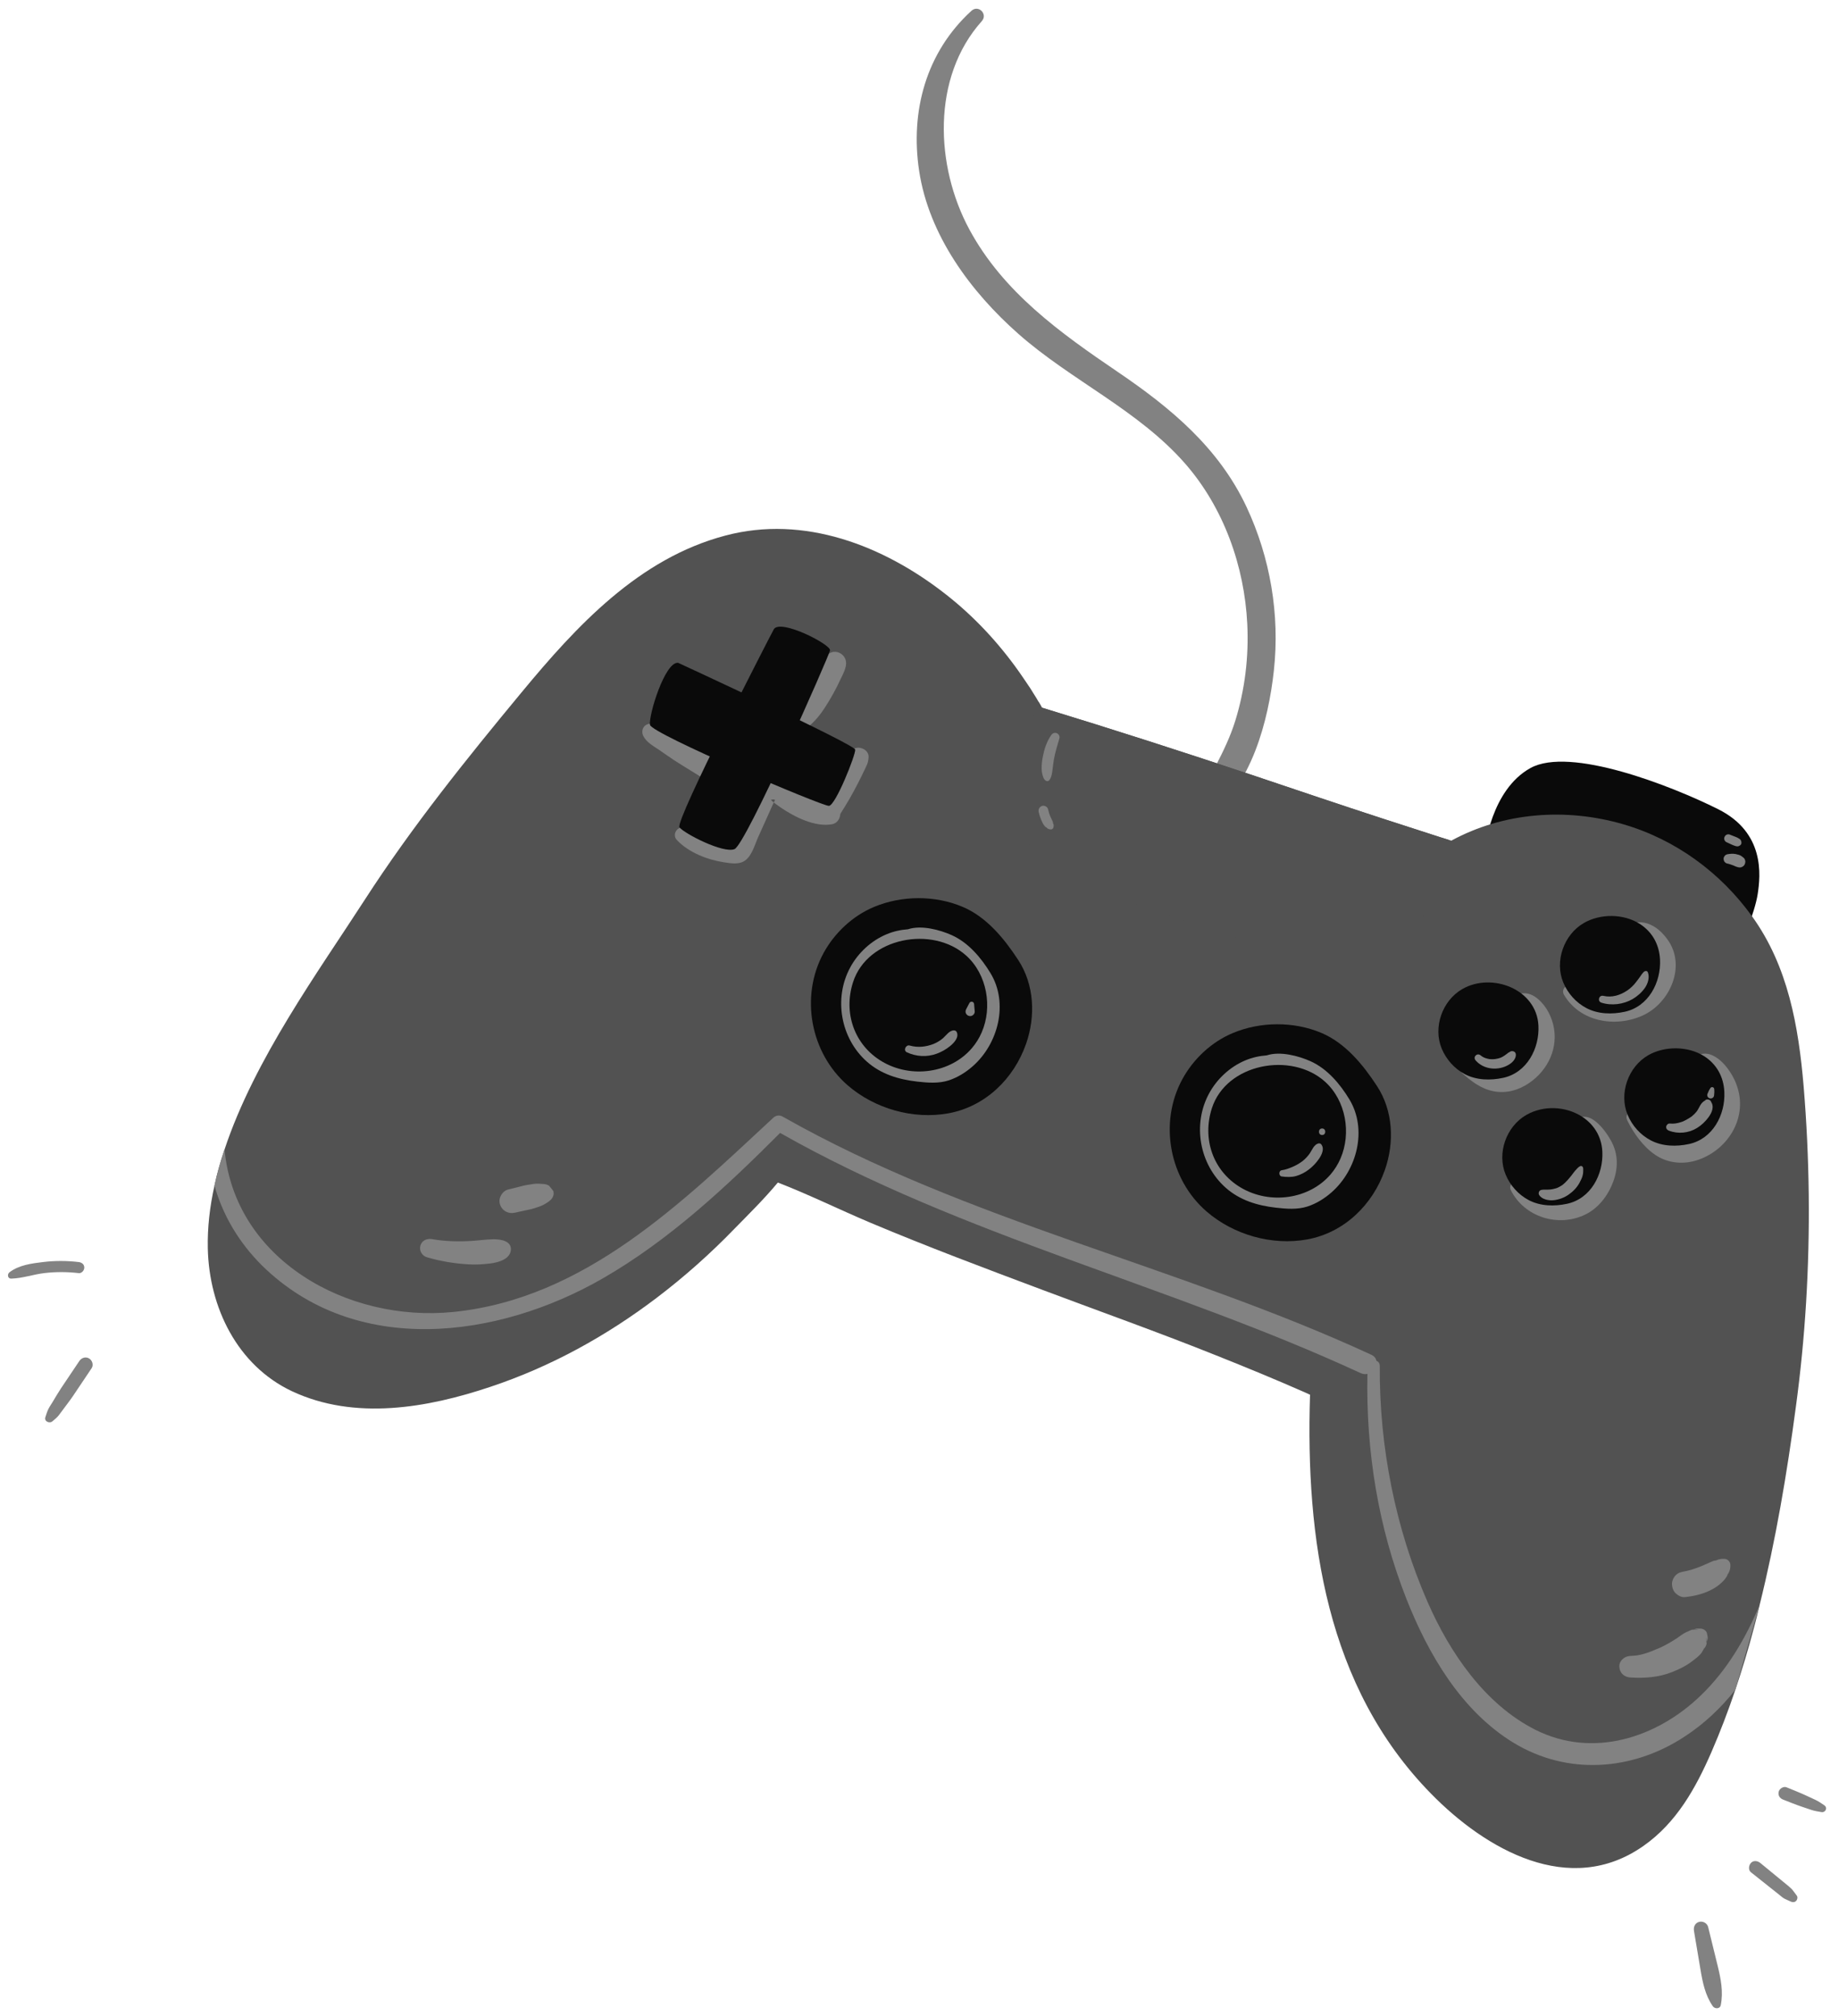 <?xml version="1.0" encoding="UTF-8"?>
<svg width="135px" height="148px" viewBox="0 0 135 148" version="1.1" xmlns="http://www.w3.org/2000/svg" xmlns:xlink="http://www.w3.org/1999/xlink">
    <title>Group 3</title>
    <g id="Page-1" stroke="none" stroke-width="1" fill="none" fill-rule="evenodd">
        <g id="Group-3" transform="translate(0.586, 0.641)">
            <path d="M70.728,0.152 C67.4,3.19 66.223,7.519 66.888,11.908 C67.605,16.636 70.671,20.779 74.178,23.876 C78.047,27.291 82.97,29.468 86.401,33.381 C89.236,36.617 90.77,40.915 90.976,45.185 C91.092,47.592 90.803,50.001 90.087,52.303 C89.38,54.57 88.066,56.49 87.153,58.655 C86.941,59.159 87.664,59.697 88.097,59.38 C91.277,57.055 92.525,52.311 92.93,48.573 C93.374,44.49 92.663,40.294 90.921,36.578 C88.885,32.236 85.366,29.312 81.475,26.67 C77.245,23.797 73.057,20.81 70.571,16.199 C68.066,11.555 67.791,5.043 71.487,0.911 C71.947,0.396 71.24,-0.315 70.728,0.152" id="Fill-164" fill="#828282"></path>
            <path d="M108.42,61.673 C108.42,61.673 108.851,57.367 111.757,55.752 C114.664,54.137 122.092,57.044 125.538,58.767 C128.983,60.489 128.66,63.611 128.444,65.011 C128.229,66.41 127.152,68.886 127.152,68.886 L108.42,61.673" id="Fill-166" fill="#0A0A0A"></path>
            <path d="M131.819,79.124 C131.445,74.712 130.675,70.299 128.031,66.636 C125.711,63.409 122.391,60.984 118.561,59.871 C114.357,58.653 109.777,58.997 105.958,61.078 C105.927,61.068 105.896,61.058 105.864,61.047 C105.823,61.037 105.771,61.026 105.729,61.006 C105.677,60.995 105.625,60.984 105.584,60.964 C105.448,60.922 105.313,60.881 105.178,60.839 C103.752,60.381 102.326,59.913 100.901,59.455 C97.789,58.445 94.677,57.384 91.576,56.344 C86.362,54.595 81.148,52.919 75.903,51.316 C75.82,51.161 75.726,51.005 75.632,50.849 C75.591,50.775 75.549,50.703 75.507,50.63 C75.351,50.391 75.206,50.141 75.06,49.912 C74.779,49.495 74.508,49.09 74.238,48.705 C72.718,46.551 70.908,44.604 68.826,42.98 C64.268,39.411 58.44,37.143 52.654,38.683 C46.316,40.358 41.747,45.302 37.71,50.183 C33.661,55.073 29.644,60.069 26.199,65.408 C22.807,70.663 18.092,77.126 15.897,83.755 C15.595,84.64 15.345,85.524 15.158,86.409 C14.814,87.949 14.637,89.489 14.669,91.019 C14.762,95.317 16.812,99.595 20.84,101.499 C25.45,103.664 30.778,102.737 35.42,101.177 C39.833,99.709 43.943,97.44 47.638,94.631 C49.667,93.09 51.571,91.393 53.341,89.562 C54.35,88.532 55.505,87.397 56.515,86.18 C58.825,87.075 61.073,88.188 63.321,89.136 C67.494,90.894 71.74,92.486 75.986,94.079 C80.222,95.671 84.499,97.19 88.704,98.877 C90.868,99.74 93.023,100.625 95.146,101.561 C95.291,101.624 95.437,101.697 95.583,101.759 C95.25,112.322 96.769,123.197 104.46,131.044 C108.477,135.155 114.648,138.693 120.06,134.885 C122.484,133.188 123.9,130.639 125.055,127.984 C125.7,126.496 126.283,124.967 126.803,123.427 C127.313,121.918 127.771,120.388 128.177,118.848 C128.323,118.307 128.458,117.766 128.583,117.214 C129.769,112.447 130.602,107.504 131.247,102.654 C131.59,100.125 131.84,97.575 131.996,95.026 C132.319,89.739 132.256,84.39 131.819,79.124" id="Fill-167" fill="#525252"></path>
            <path d="M105.729,61.006 C104.595,64.897 103.357,68.738 101.858,69.529 C99.193,70.934 93.293,69.456 84.613,66.365 C75.934,63.264 74.259,61.713 73.926,58.393 C73.79,56.978 74.623,53.919 75.632,50.849 C75.726,51.005 75.82,51.161 75.903,51.316 C81.148,52.919 86.362,54.595 91.576,56.344 C94.677,57.384 97.789,58.445 100.901,59.455 C102.326,59.913 103.752,60.381 105.178,60.839 C105.313,60.881 105.448,60.922 105.584,60.964 C105.625,60.984 105.677,60.995 105.729,61.006" id="Fill-168" fill="#525252"></path>
            <path d="M100.496,79.092 C99.476,77.533 98.179,75.94 96.421,75.197 C94.387,74.339 91.949,74.354 89.915,75.205 C88.354,75.856 87.022,77.103 86.213,78.586 C84.472,81.778 85.241,85.928 87.986,88.305 C89.955,90.011 92.789,90.831 95.38,90.356 C98.085,89.861 100.177,87.824 101.075,85.263 C101.785,83.237 101.692,80.917 100.496,79.092" id="Fill-169" fill="#0A0A0A"></path>
            <path d="M97.104,85.569 C95.528,87.419 92.632,87.823 90.487,86.543 C88.448,85.325 87.655,82.961 88.377,80.726 C89.441,77.429 94.218,76.555 96.683,78.776 C98.215,80.158 98.63,82.555 97.816,84.425 C97.63,84.852 97.388,85.234 97.104,85.569 Z M98.469,80.071 C97.785,78.94 96.842,77.821 95.614,77.272 C94.758,76.89 93.399,76.517 92.405,76.844 C91.878,76.884 91.354,76.993 90.824,77.216 C89.706,77.686 88.752,78.572 88.173,79.638 C86.937,81.911 87.458,84.852 89.396,86.566 C90.435,87.485 91.72,87.872 93.077,88.027 C93.836,88.114 94.672,88.181 95.41,87.935 C96.057,87.721 96.644,87.354 97.155,86.907 C99.04,85.255 99.805,82.276 98.469,80.071 L98.469,80.071 Z" id="Fill-170" fill="#828282"></path>
            <path d="M74.156,69.833 C73.136,68.274 71.839,66.683 70.08,65.939 C68.047,65.08 65.609,65.096 63.574,65.946 C62.014,66.599 60.681,67.845 59.873,69.327 C58.132,72.519 58.901,76.669 61.646,79.046 C63.614,80.752 66.448,81.572 69.039,81.098 C71.744,80.602 73.837,78.565 74.735,76.004 C75.444,73.978 75.352,71.659 74.156,69.833" id="Fill-171" fill="#0A0A0A"></path>
            <path d="M70.763,76.31 C69.188,78.16 66.292,78.564 64.147,77.284 C62.108,76.066 61.315,73.702 62.036,71.468 C63.1,68.17 67.878,67.296 70.342,69.518 C71.875,70.899 72.29,73.297 71.476,75.166 C71.29,75.594 71.048,75.976 70.763,76.31 Z M72.129,70.813 C71.444,69.682 70.502,68.563 69.274,68.014 C68.418,67.631 67.058,67.259 66.065,67.586 C65.538,67.625 65.013,67.734 64.484,67.958 C63.365,68.429 62.411,69.314 61.833,70.379 C60.596,72.652 61.118,75.594 63.055,77.308 C64.094,78.226 65.38,78.613 66.736,78.768 C67.496,78.856 68.332,78.923 69.07,78.677 C69.716,78.462 70.304,78.096 70.815,77.648 C72.699,75.996 73.464,73.018 72.129,70.813 L72.129,70.813 Z" id="Fill-172" fill="#828282"></path>
            <path d="M100.453,99.272 C100.547,99.667 100.245,100.136 99.797,100.229 C99.641,100.271 99.464,100.25 99.287,100.167 C85.332,93.715 70.107,90.155 56.681,82.538 C52.727,86.503 48.533,90.416 43.652,93.226 C35.941,97.659 25.512,99.022 18.644,92.268 C16.958,90.593 15.772,88.584 15.158,86.409 C15.345,85.524 15.595,84.64 15.897,83.755 C16.646,91.842 24.92,96.473 32.704,95.682 C42.34,94.703 49.448,87.668 56.182,81.424 C56.369,81.247 56.64,81.205 56.869,81.341 C70.481,89.062 85.945,92.289 100.078,98.824 C100.307,98.929 100.422,99.085 100.453,99.272" id="Fill-173" fill="#828282"></path>
            <path d="M126.803,123.427 C125.763,124.737 124.535,125.914 123.078,126.86 C119.248,129.379 114.482,129.723 110.516,127.309 C106.676,124.956 104.262,120.814 102.649,116.725 C100.578,111.459 99.683,105.881 99.797,100.229 C99.797,100.031 99.797,99.845 99.808,99.646 C99.818,99.272 100.193,99.147 100.453,99.262 L100.453,99.272 C100.599,99.313 100.703,99.449 100.703,99.646 C100.661,105.558 101.847,111.583 104.22,116.995 C105.844,120.7 108.414,124.488 112.13,126.361 C116.334,128.474 121.048,126.965 124.285,123.822 C126.2,121.97 127.542,119.68 128.572,117.234 C128.572,117.234 128.583,117.224 128.583,117.214 L126.803,123.427" id="Fill-174" fill="#828282"></path>
            <path d="M49.103,61.033 C49.955,61.939 51.322,62.476 52.531,62.664 C53.064,62.746 53.697,62.868 54.153,62.505 C54.634,62.123 54.826,61.362 55.07,60.821 C55.366,60.163 55.662,59.505 55.958,58.847 C56.028,58.69 56.094,58.531 56.169,58.377 C56.197,58.31 56.228,58.247 56.263,58.185 C56.354,58.063 56.272,58.026 56.017,58.075 C55.981,58.132 56.643,58.589 56.702,58.631 C57.71,59.327 59.256,60.115 60.513,59.87 C61.185,59.74 61.32,58.686 60.708,58.385 C60.17,58.119 59.537,58.065 58.965,57.876 C58.369,57.678 57.838,57.39 57.307,57.057 C56.836,56.762 56.248,56.615 55.735,56.905 C55.214,57.199 55.031,57.774 54.806,58.292 C54.531,58.923 54.255,59.554 53.981,60.185 C53.843,60.5 53.707,60.815 53.568,61.131 C53.512,61.258 53.459,61.383 53.395,61.506 C53.336,61.59 53.356,61.592 53.457,61.513 C53.412,61.513 53.366,61.513 53.321,61.513 C53.037,61.438 52.705,61.471 52.41,61.411 C52.085,61.345 51.764,61.253 51.454,61.136 C50.835,60.902 50.318,60.523 49.754,60.19 C49.221,59.876 48.689,60.593 49.103,61.033" id="Fill-175" fill="#828282"></path>
            <path d="M46.635,53.386 C46.868,53.869 47.402,54.145 47.829,54.437 C48.204,54.694 48.575,54.96 48.956,55.209 C49.336,55.456 49.726,55.689 50.111,55.93 C50.316,56.058 50.52,56.188 50.727,56.313 C51.092,56.534 51.41,56.63 51.838,56.557 C52.284,56.48 52.593,55.893 52.449,55.479 C52.231,54.847 51.61,54.6 51.065,54.297 C50.669,54.076 50.276,53.848 49.875,53.636 C49.473,53.423 49.062,53.227 48.655,53.024 C48.188,52.791 47.689,52.462 47.148,52.492 C46.678,52.519 46.435,52.971 46.635,53.386" id="Fill-176" fill="#828282"></path>
            <path d="M60.485,59.653 C60.628,59.601 60.767,59.548 60.877,59.437 C60.969,59.346 61.036,59.217 61.106,59.106 C61.219,58.93 61.331,58.751 61.441,58.572 C61.66,58.214 61.871,57.851 62.071,57.481 C62.27,57.112 62.463,56.739 62.649,56.362 C62.741,56.175 62.833,55.985 62.922,55.796 C62.966,55.701 63.012,55.606 63.055,55.511 C63.134,55.332 63.155,55.168 63.175,54.976 C63.239,54.36 62.332,54.007 61.938,54.464 C61.813,54.608 61.718,54.736 61.643,54.916 C61.623,54.964 61.603,55.013 61.583,55.061 C61.547,55.146 61.543,55.157 61.569,55.096 C61.487,55.29 61.403,55.483 61.317,55.676 C61.151,56.048 60.979,56.418 60.8,56.784 C60.621,57.15 60.442,57.517 60.257,57.88 C60.162,58.067 60.065,58.255 59.966,58.44 C59.904,58.556 59.823,58.678 59.789,58.804 C59.745,58.961 59.773,59.104 59.795,59.262 C59.834,59.546 60.228,59.748 60.485,59.653" id="Fill-177" fill="#828282"></path>
            <path d="M58.297,53.074 C58.63,52.828 58.938,52.578 59.222,52.276 C59.512,51.969 59.756,51.641 59.985,51.285 C60.413,50.623 60.794,49.931 61.124,49.215 C61.345,48.737 61.714,48.144 61.411,47.627 C61.229,47.316 60.83,47.134 60.477,47.247 C60.081,47.376 59.916,47.686 59.776,48.052 C59.746,48.131 59.715,48.209 59.684,48.287 C59.663,48.34 59.642,48.392 59.621,48.443 C59.62,48.445 59.567,48.573 59.598,48.498 C59.63,48.424 59.575,48.551 59.575,48.553 C59.552,48.604 59.529,48.656 59.506,48.707 C59.461,48.81 59.413,48.913 59.365,49.016 C59.203,49.359 59.029,49.698 58.844,50.031 C58.632,50.412 58.381,50.773 58.186,51.162 C57.982,51.569 57.783,51.962 57.596,52.373 C57.5,52.583 57.504,52.821 57.676,52.994 C57.825,53.143 58.117,53.207 58.297,53.074" id="Fill-178" fill="#828282"></path>
            <path d="M110.32,86.734 C111.318,88.729 113.819,89.497 115.8,88.525 C116.781,88.044 117.479,87.103 117.847,86.097 C118.207,85.109 118.204,84.101 117.71,83.17 C117.283,82.364 116.067,80.669 115.044,81.646 C114.906,81.779 114.864,81.979 114.908,82.161 C114.933,82.262 114.889,82.005 114.903,82.104 C114.925,82.264 114.95,82.408 115.031,82.551 C115.128,82.719 115.271,82.869 115.412,83.001 C115.542,83.121 115.671,83.239 115.789,83.371 C115.956,83.556 115.952,83.554 116.077,83.738 C116.176,83.885 116.269,84.037 116.349,84.195 C116.375,84.247 116.434,84.404 116.385,84.266 C116.411,84.338 116.432,84.411 116.454,84.484 C116.512,84.678 116.463,84.346 116.46,84.555 C116.458,84.648 116.462,84.742 116.458,84.837 C116.447,85.077 116.44,85.123 116.384,85.357 C116.221,86.038 115.847,86.68 115.268,87.07 C114.659,87.48 113.955,87.637 113.222,87.502 C112.33,87.338 111.542,86.949 110.971,86.231 C110.664,85.845 110.122,86.337 110.32,86.734" id="Fill-179" fill="#828282"></path>
            <path d="M118.872,81.621 C119.346,82.575 120.046,83.56 120.941,84.16 C121.874,84.786 123.046,84.876 124.094,84.508 C126.234,83.758 127.643,81.529 126.986,79.283 C126.81,78.68 126.509,78.135 126.113,77.648 C125.729,77.176 125.11,76.659 124.463,76.722 C123.953,76.77 123.63,77.252 123.883,77.73 C124.017,77.984 124.213,78.158 124.418,78.348 C124.51,78.434 124.594,78.525 124.678,78.619 C124.706,78.65 124.885,78.864 124.843,78.808 C125.163,79.238 125.279,79.559 125.382,80.069 C125.534,80.821 125.236,81.773 124.575,82.43 C123.933,83.068 122.954,83.49 122.049,83.2 C121.025,82.872 120.26,82.017 119.714,81.128 C119.384,80.589 118.594,81.061 118.872,81.621" id="Fill-180" fill="#828282"></path>
            <path d="M114.216,72.38 C115.382,74.385 117.982,74.83 120,73.918 C122.013,73.009 123.223,70.271 121.827,68.341 C121.448,67.816 120.978,67.368 120.352,67.163 C119.797,66.981 119.128,67.044 118.769,67.533 C118.698,67.63 118.705,67.797 118.769,67.894 C118.914,68.116 119.068,68.247 119.286,68.398 C119.42,68.492 119.611,68.652 119.706,68.726 C120.055,68.997 120.297,69.171 120.51,69.61 C120.558,69.709 120.566,69.726 120.532,69.662 C120.556,69.722 120.577,69.782 120.596,69.843 C120.627,69.942 120.654,70.045 120.671,70.148 C120.683,70.225 120.684,70.626 120.669,70.728 C120.606,71.144 120.437,71.553 120.185,71.891 C119.603,72.672 118.58,73.065 117.63,73.085 C116.561,73.106 115.614,72.648 114.944,71.818 C114.609,71.401 113.959,71.935 114.216,72.38" id="Fill-181" fill="#828282"></path>
            <path d="M106.704,78.101 C107.382,78.725 108.12,79.293 109.044,79.476 C109.97,79.66 110.88,79.409 111.655,78.883 C113.065,77.926 113.852,76.26 113.43,74.569 C113.231,73.769 112.767,72.986 112.075,72.524 C111.709,72.279 111.084,72.139 110.734,72.494 C110.435,72.798 110.613,73.207 110.816,73.51 C110.927,73.676 111.085,73.81 111.218,73.96 C111.271,74.019 111.325,74.08 111.381,74.138 C111.384,74.14 111.471,74.24 111.419,74.177 C111.363,74.108 111.486,74.271 111.497,74.287 C111.587,74.422 111.666,74.564 111.735,74.712 C111.682,74.6 111.76,74.779 111.772,74.815 C111.807,74.918 111.837,75.022 111.861,75.129 C111.871,75.168 111.907,75.363 111.888,75.229 C111.9,75.31 111.904,75.393 111.907,75.474 C111.911,75.568 111.91,75.663 111.904,75.758 C111.901,75.799 111.899,75.839 111.894,75.88 C111.904,75.788 111.897,75.863 111.886,75.91 C111.797,76.316 111.734,76.482 111.54,76.812 C111.185,77.416 110.551,77.944 109.837,78.124 C108.87,78.366 107.859,77.986 106.942,77.694 C106.712,77.621 106.526,77.938 106.704,78.101" id="Fill-182" fill="#828282"></path>
            <path d="M121.275,69.809 C121.22,68.706 120.708,67.77 119.773,67.182 C118.586,66.435 116.901,66.426 115.688,67.123 C114.216,67.969 113.52,69.935 114.177,71.504 C114.51,72.298 115.109,72.973 115.875,73.374 C116.73,73.823 117.756,73.843 118.684,73.643 C120.423,73.267 121.357,71.493 121.275,69.809" id="Fill-183" fill="#0A0A0A"></path>
            <path d="M112.35,74.66 C112.217,71.976 108.927,70.731 106.763,71.974 C105.291,72.819 104.595,74.786 105.253,76.354 C105.586,77.149 106.185,77.824 106.95,78.226 C107.805,78.674 108.831,78.694 109.759,78.494 C111.499,78.118 112.432,76.344 112.35,74.66" id="Fill-184" fill="#0A0A0A"></path>
            <path d="M124.496,76.893 C123.321,76.153 121.611,76.143 120.411,76.833 C118.938,77.679 118.243,79.645 118.9,81.214 C119.233,82.009 119.832,82.683 120.597,83.084 C121.453,83.533 122.479,83.554 123.406,83.352 C125.146,82.977 126.08,81.203 125.997,79.519 C125.943,78.416 125.431,77.48 124.496,76.893" id="Fill-185" fill="#0A0A0A"></path>
            <path d="M115.514,81.321 C114.348,80.584 112.732,80.487 111.455,81.221 C109.983,82.066 109.287,84.033 109.944,85.601 C110.277,86.396 110.876,87.07 111.641,87.473 C112.497,87.921 113.523,87.941 114.45,87.741 C116.19,87.365 117.124,85.591 117.041,83.907 C116.984,82.75 116.371,81.862 115.514,81.321" id="Fill-186" fill="#0A0A0A"></path>
            <path d="M56.221,45.557 C56.104,45.747 48.941,59.646 49.294,60.102 C49.648,60.559 52.496,62.033 53.332,61.702 C54.167,61.371 60.265,47.541 60.345,47.11 C60.425,46.68 56.703,44.769 56.221,45.557" id="Fill-187" fill="#0A0A0A"></path>
            <path d="M49.197,48.023 C49.197,48.023 62.164,54.017 62.195,54.399 C62.227,54.781 60.755,58.501 60.264,58.525 C59.773,58.551 47.256,53.237 47.131,52.578 C47.008,51.918 48.225,47.912 49.197,48.023" id="Fill-188" fill="#0A0A0A"></path>
            <path d="M121.919,82.368 C122.591,82.632 123.377,82.557 123.99,82.176 C124.318,81.973 124.592,81.713 124.822,81.405 C125.09,81.047 125.293,80.584 124.979,80.189 C125.006,80.235 125.032,80.28 125.059,80.326 C125.056,80.315 125.054,80.305 125.051,80.294 C125,80.094 124.704,79.993 124.562,80.165 C124.555,80.173 124.548,80.181 124.541,80.189 C124.587,80.163 124.632,80.136 124.678,80.109 C124.477,80.194 124.333,80.326 124.224,80.518 C124.153,80.642 124.096,80.771 124.016,80.891 C123.995,80.922 123.971,80.951 123.951,80.982 C123.93,81.01 123.936,81.002 123.968,80.959 C123.957,80.974 123.944,80.988 123.932,81.003 C123.888,81.055 123.841,81.105 123.793,81.154 C123.739,81.207 123.683,81.256 123.626,81.306 C123.532,81.386 123.703,81.253 123.602,81.325 C123.571,81.347 123.541,81.369 123.509,81.39 C123.39,81.47 123.263,81.54 123.137,81.608 C123.078,81.641 123.017,81.671 122.955,81.697 C123.034,81.663 122.933,81.705 122.915,81.711 C122.88,81.724 122.845,81.735 122.809,81.747 C122.512,81.839 122.297,81.877 121.989,81.849 C121.859,81.837 121.743,81.959 121.729,82.078 C121.713,82.217 121.793,82.318 121.919,82.368" id="Fill-189" fill="#828282"></path>
            <path d="M125.245,79.758 C125.252,79.686 125.26,79.614 125.263,79.543 C125.265,79.507 125.261,79.471 125.26,79.435 C125.258,79.399 125.257,79.363 125.255,79.327 C125.253,79.262 125.21,79.194 125.142,79.179 C125.075,79.163 125.004,79.188 124.968,79.25 C124.95,79.28 124.932,79.31 124.914,79.342 C124.896,79.372 124.876,79.402 124.86,79.434 C124.83,79.498 124.804,79.565 124.776,79.631 C124.753,79.67 124.741,79.713 124.741,79.758 C124.741,79.804 124.753,79.846 124.776,79.886 C124.811,79.94 124.862,79.983 124.926,80.001 C124.989,80.018 125.064,80.009 125.121,79.976 C125.158,79.953 125.189,79.923 125.211,79.886 C125.234,79.846 125.245,79.804 125.245,79.758" id="Fill-190" fill="#828282"></path>
            <path d="M112.401,87.094 C112.603,87.425 113.122,87.52 113.479,87.477 C113.867,87.432 114.249,87.292 114.569,87.065 C114.904,86.829 115.182,86.544 115.375,86.181 C115.467,86.008 115.566,85.814 115.605,85.622 C115.625,85.524 115.64,85.429 115.636,85.329 C115.633,85.243 115.649,85.151 115.619,85.069 C115.584,84.976 115.494,84.938 115.404,84.981 C115.279,85.04 115.16,85.187 115.069,85.285 C114.961,85.4 114.856,85.56 114.776,85.66 C114.583,85.901 114.37,86.154 114.128,86.347 C114.065,86.395 114.203,86.3 114.088,86.374 C114.057,86.394 114.026,86.416 113.995,86.435 C113.931,86.475 113.866,86.51 113.798,86.542 C113.737,86.571 113.718,86.579 113.628,86.607 C113.557,86.63 113.485,86.647 113.413,86.662 C113.245,86.694 113.201,86.696 113.041,86.702 C112.88,86.708 112.708,86.687 112.552,86.724 C112.395,86.761 112.319,86.959 112.401,87.094" id="Fill-191" fill="#828282"></path>
            <path d="M107.738,77.212 C108.34,77.909 109.428,77.99 110.191,77.519 C110.407,77.387 110.61,77.193 110.676,76.941 C110.712,76.807 110.702,76.648 110.567,76.569 C110.525,76.544 110.469,76.532 110.421,76.532 C110.365,76.532 110.314,76.544 110.265,76.572 C110.252,76.58 110.187,76.636 110.245,76.598 C110.213,76.618 110.173,76.627 110.14,76.647 C110.101,76.672 110.07,76.703 110.035,76.731 C109.988,76.768 110.102,76.688 110.021,76.742 C110.005,76.753 109.987,76.765 109.971,76.776 C109.951,76.79 109.825,76.884 109.883,76.841 C109.928,76.809 109.844,76.868 109.845,76.867 C109.803,76.896 109.758,76.923 109.713,76.948 C109.668,76.974 109.621,76.996 109.573,77.017 C109.641,76.987 109.538,77.028 109.514,77.036 C109.415,77.069 109.313,77.093 109.209,77.108 C109.198,77.11 109.094,77.124 109.179,77.114 C109.148,77.118 109.116,77.121 109.085,77.123 C109.033,77.127 108.98,77.129 108.928,77.128 C108.871,77.127 108.814,77.124 108.757,77.117 C108.698,77.111 108.833,77.134 108.736,77.114 C108.705,77.107 108.674,77.101 108.644,77.095 C108.43,77.047 108.268,76.981 108.106,76.845 C107.851,76.628 107.518,76.957 107.738,77.212" id="Fill-192" fill="#828282"></path>
            <path d="M116.974,72.975 C117.72,73.213 118.593,73.1 119.266,72.708 C119.62,72.501 119.932,72.222 120.168,71.886 C120.389,71.568 120.532,71.098 120.375,70.73 C120.329,70.622 120.18,70.632 120.107,70.695 C119.993,70.795 119.9,70.936 119.823,71.052 C119.708,71.226 119.626,71.31 119.506,71.475 C119.47,71.524 119.447,71.556 119.384,71.626 C119.333,71.684 119.279,71.739 119.223,71.792 C119.096,71.912 119.007,71.989 118.874,72.078 C118.347,72.431 117.748,72.619 117.112,72.474 C116.786,72.398 116.655,72.873 116.974,72.975" id="Fill-193" fill="#828282"></path>
            <path d="M76.588,53.323 C76.252,53.796 76.075,54.361 75.964,54.926 C75.907,55.213 75.876,55.501 75.88,55.794 C75.882,55.952 75.904,56.114 75.948,56.266 C75.991,56.414 76.025,56.539 76.142,56.648 C76.218,56.719 76.361,56.737 76.435,56.648 C76.611,56.436 76.649,56.118 76.681,55.849 C76.71,55.606 76.742,55.355 76.78,55.123 C76.867,54.595 77.042,54.088 77.182,53.574 C77.225,53.419 77.143,53.25 76.994,53.19 C76.836,53.127 76.684,53.187 76.588,53.323" id="Fill-194" fill="#828282"></path>
            <path d="M75.664,58.971 C75.717,59.226 75.806,59.471 75.918,59.706 C75.942,59.757 75.966,59.81 75.997,59.857 C76.039,59.922 76.086,59.997 76.139,60.051 C76.162,60.068 76.186,60.086 76.209,60.103 C76.238,60.116 76.267,60.129 76.297,60.142 C76.32,60.151 76.307,60.143 76.257,60.118 C76.21,60.086 76.196,60.08 76.216,60.1 C76.233,60.122 76.259,60.143 76.28,60.162 C76.364,60.235 76.448,60.245 76.554,60.257 C76.631,60.266 76.735,60.189 76.746,60.11 C76.749,60.09 76.753,60.069 76.755,60.049 C76.763,60.005 76.768,59.967 76.761,59.923 C76.755,59.877 76.737,59.84 76.719,59.798 C76.713,59.783 76.707,59.767 76.699,59.752 C76.689,59.726 76.691,59.74 76.707,59.793 C76.715,59.85 76.72,59.86 76.721,59.826 C76.722,59.82 76.722,59.814 76.722,59.809 C76.724,59.762 76.714,59.718 76.693,59.678 C76.682,59.651 76.671,59.626 76.658,59.601 C76.6,59.478 76.539,59.358 76.485,59.234 C76.498,59.263 76.51,59.291 76.522,59.319 C76.449,59.145 76.392,58.965 76.354,58.78 C76.315,58.597 76.089,58.474 75.914,58.53 C75.72,58.593 75.622,58.773 75.664,58.971" id="Fill-195" fill="#828282"></path>
            <path d="M93.5,85.733 C93.844,85.783 94.222,85.797 94.56,85.702 C94.891,85.608 95.207,85.443 95.48,85.236 C95.775,85.011 96.027,84.752 96.237,84.445 C96.443,84.144 96.665,83.694 96.399,83.369 C96.351,83.31 96.254,83.293 96.185,83.312 C95.873,83.403 95.743,83.767 95.58,84.017 C95.451,84.215 95.234,84.45 95.033,84.607 C94.961,84.664 94.801,84.768 94.691,84.835 C94.572,84.906 94.401,84.988 94.324,85.02 C94.059,85.131 93.811,85.234 93.5,85.279 C93.275,85.311 93.275,85.701 93.5,85.733" id="Fill-196" fill="#828282"></path>
            <path d="M96.47,82.691 C96.778,82.691 96.779,82.211 96.47,82.211 C96.161,82.211 96.161,82.691 96.47,82.691" id="Fill-197" fill="#828282"></path>
            <path d="M65.987,76.619 C66.682,76.94 67.449,76.985 68.171,76.723 C68.534,76.59 68.864,76.403 69.164,76.159 C69.446,75.929 69.842,75.509 69.641,75.121 C69.605,75.051 69.522,75.009 69.444,75.009 C69.112,75.006 68.874,75.375 68.646,75.577 C68.461,75.742 68.181,75.913 67.949,76.004 C67.392,76.222 66.787,76.291 66.197,76.122 C65.909,76.039 65.701,76.487 65.987,76.619" id="Fill-198" fill="#828282"></path>
            <path d="M70.969,73.623 C70.955,73.443 70.939,73.265 70.922,73.085 C70.919,73.043 70.91,73.008 70.883,72.974 C70.86,72.943 70.827,72.917 70.788,72.908 C70.711,72.891 70.621,72.919 70.582,72.992 C70.501,73.145 70.42,73.299 70.34,73.453 C70.286,73.558 70.274,73.689 70.34,73.794 C70.388,73.867 70.456,73.925 70.542,73.948 C70.627,73.972 70.727,73.959 70.802,73.914 C70.899,73.858 70.979,73.739 70.969,73.623" id="Fill-199" fill="#828282"></path>
            <path d="M126.198,62.757 C126.289,62.774 126.378,62.798 126.464,62.83 C126.553,62.862 126.643,62.891 126.73,62.927 C126.695,62.912 126.661,62.897 126.626,62.884 C126.705,62.917 126.781,62.962 126.862,62.988 C126.912,63.004 126.963,63.017 127.012,63.033 C127.049,63.038 127.086,63.043 127.123,63.048 C127.18,63.05 127.233,63.038 127.283,63.013 C127.362,62.978 127.44,62.921 127.481,62.843 C127.516,62.777 127.535,62.706 127.538,62.633 C127.542,62.54 127.491,62.399 127.416,62.339 C127.361,62.295 127.305,62.251 127.247,62.209 C127.191,62.169 127.127,62.144 127.062,62.122 C126.987,62.098 126.91,62.079 126.833,62.064 C126.724,62.045 126.621,62.035 126.511,62.042 C126.406,62.049 126.301,62.062 126.198,62.083 C126.171,62.095 126.143,62.106 126.115,62.118 C126.074,62.14 126.041,62.17 126.017,62.208 C125.971,62.268 125.938,62.344 125.942,62.42 C125.944,62.482 125.96,62.542 125.989,62.597 C126.026,62.666 126.12,62.742 126.198,62.757" id="Fill-200" fill="#828282"></path>
            <path d="M126.137,61.183 C126.27,61.244 126.402,61.306 126.535,61.368 C126.621,61.408 126.708,61.441 126.798,61.47 C126.874,61.493 126.948,61.512 127.028,61.489 C127.077,61.476 127.111,61.451 127.151,61.425 C127.236,61.368 127.266,61.284 127.249,61.186 C127.24,61.138 127.234,61.097 127.207,61.051 C127.168,60.982 127.102,60.942 127.036,60.905 C127.006,60.889 126.976,60.871 126.946,60.854 C126.894,60.827 126.836,60.808 126.78,60.785 C126.644,60.732 126.508,60.679 126.372,60.626 C126.306,60.6 126.196,60.618 126.137,60.656 C126.081,60.692 126.039,60.739 126.013,60.802 C125.987,60.862 125.976,60.936 125.997,61.001 C126.021,61.072 126.067,61.149 126.137,61.183" id="Fill-201" fill="#828282"></path>
            <path d="M119.078,122.517 C120.095,122.592 121.196,122.508 122.148,122.127 C122.655,121.924 123.137,121.699 123.576,121.369 C123.841,121.169 124.118,120.975 124.323,120.71 C124.356,120.667 124.561,120.298 124.54,120.315 C124.499,120.351 124.488,120.438 124.561,120.341 C124.728,120.116 124.73,119.832 124.68,119.568 C124.68,119.71 124.68,119.851 124.68,119.991 C124.713,119.854 124.775,119.751 124.775,119.602 C124.775,119.49 124.737,119.396 124.722,119.289 C124.692,119.078 124.446,118.935 124.252,118.931 C124.443,118.935 124.031,118.923 123.995,118.927 C123.903,118.931 123.818,118.958 123.739,119.009 C123.656,119.053 123.644,119.055 123.703,119.014 C123.844,119.014 123.985,119.014 124.126,119.014 C123.872,118.96 123.654,118.978 123.42,119.092 C123.372,119.115 123.327,119.144 123.28,119.171 C123.471,119.064 123.169,119.211 123.128,119.23 C122.92,119.329 122.742,119.488 122.55,119.614 C122.173,119.86 121.779,120.096 121.373,120.29 C121.311,120.319 121.043,120.429 121.235,120.355 C121.078,120.415 120.922,120.476 120.769,120.544 C120.681,120.582 120.694,120.577 120.775,120.544 C120.724,120.565 120.672,120.586 120.621,120.605 C120.518,120.645 120.415,120.683 120.31,120.717 C120.089,120.79 119.867,120.85 119.636,120.888 C119.622,120.89 119.465,120.913 119.544,120.902 C119.622,120.893 119.463,120.911 119.448,120.912 C119.325,120.925 119.202,120.933 119.078,120.939 C118.667,120.959 118.27,121.287 118.289,121.727 C118.31,122.182 118.636,122.483 119.078,122.517" id="Fill-204" fill="#828282"></path>
            <path d="M123.097,116.619 C123.828,116.54 124.533,116.373 125.179,116.008 C125.483,115.836 125.757,115.617 125.99,115.356 C126.078,115.258 126.242,115.03 126.255,114.888 C126.27,114.853 126.266,114.865 126.245,114.922 C126.218,114.985 126.22,114.99 126.25,114.936 C126.268,114.913 126.282,114.887 126.297,114.861 C126.413,114.672 126.444,114.48 126.442,114.264 C126.439,114.017 126.235,113.81 125.986,113.809 C125.795,113.808 125.636,113.82 125.456,113.898 C125.428,113.911 125.4,113.924 125.372,113.935 C125.468,113.895 125.482,113.89 125.415,113.917 C125.358,113.93 125.303,113.943 125.245,113.951 C125.316,113.941 125.387,113.932 125.458,113.923 C125.373,113.934 125.287,113.944 125.201,113.957 C125.12,113.989 125.04,114.023 124.961,114.059 C124.903,114.085 124.847,114.111 124.789,114.136 C124.859,114.106 124.928,114.077 124.998,114.048 C124.711,114.169 124.427,114.296 124.141,114.418 C124.216,114.386 124.292,114.354 124.367,114.322 C123.888,114.519 123.407,114.686 122.892,114.761 C122.976,114.75 123.06,114.738 123.143,114.727 C123.128,114.729 123.112,114.731 123.097,114.733 C122.836,114.768 122.624,114.815 122.43,115.01 C122.266,115.173 122.143,115.441 122.153,115.677 C122.165,115.92 122.245,116.174 122.43,116.344 C122.603,116.502 122.853,116.646 123.097,116.619" id="Fill-205" fill="#828282"></path>
            <path d="M30.756,91.668 C31.755,91.959 32.79,92.132 33.829,92.189 C34.346,92.219 34.873,92.187 35.386,92.125 C35.939,92.058 36.794,91.846 36.906,91.204 C37.039,90.449 36.124,90.332 35.592,90.346 C35.076,90.359 34.554,90.436 34.037,90.469 C33.062,90.528 32.088,90.503 31.124,90.335 C30.756,90.271 30.379,90.434 30.274,90.817 C30.173,91.184 30.397,91.563 30.756,91.668" id="Fill-206" fill="#828282"></path>
            <path d="M37.205,88.396 C37.438,88.346 37.67,88.294 37.901,88.243 C38.133,88.192 38.37,88.153 38.595,88.081 C38.857,87.996 39.125,87.923 39.364,87.785 C39.682,87.601 40.058,87.385 40.058,86.965 C40.051,86.911 40.044,86.858 40.037,86.805 C39.933,86.676 39.829,86.548 39.725,86.419 C39.606,86.329 39.443,86.3 39.3,86.287 C39.193,86.278 39.085,86.273 38.978,86.267 C38.693,86.247 38.402,86.315 38.12,86.356 C37.886,86.391 37.655,86.461 37.426,86.518 C37.195,86.574 36.964,86.631 36.734,86.687 C36.284,86.798 35.971,87.331 36.115,87.777 C36.269,88.254 36.72,88.503 37.205,88.396" id="Fill-207" fill="#828282"></path>
            <path d="M5.195,92.019 C4.331,91.917 3.458,91.912 2.593,92.016 C1.748,92.116 0.804,92.238 0.112,92.769 C-0.068,92.907 -0.035,93.242 0.238,93.235 C1.066,93.214 1.861,92.922 2.684,92.827 C3.519,92.731 4.361,92.736 5.195,92.832 C5.414,92.857 5.602,92.627 5.602,92.426 C5.602,92.185 5.414,92.046 5.195,92.019" id="Fill-208" fill="#828282"></path>
            <path d="M5.238,99.283 C4.79,99.95 4.342,100.618 3.895,101.285 C3.679,101.607 3.486,101.945 3.286,102.277 C3.18,102.453 3.057,102.627 2.965,102.81 C2.871,102.997 2.815,103.206 2.746,103.404 C2.636,103.72 3.052,103.899 3.268,103.708 C3.43,103.565 3.606,103.433 3.736,103.261 C3.862,103.095 3.984,102.926 4.109,102.759 C4.341,102.446 4.582,102.138 4.799,101.813 C5.247,101.146 5.694,100.478 6.142,99.811 C6.299,99.576 6.188,99.231 5.954,99.096 C5.697,98.944 5.396,99.048 5.238,99.283" id="Fill-209" fill="#828282"></path>
            <path d="M123.768,141.126 C123.927,142.071 124.086,143.017 124.245,143.962 C124.403,144.907 124.594,145.855 125.149,146.654 C125.292,146.861 125.675,146.869 125.734,146.578 C125.932,145.6 125.738,144.629 125.503,143.672 C125.271,142.727 125.04,141.783 124.808,140.839 C124.738,140.557 124.42,140.387 124.145,140.463 C123.84,140.546 123.72,140.838 123.768,141.126" id="Fill-210" fill="#828282"></path>
            <path d="M127.949,136.82 C128.417,137.192 128.885,137.564 129.354,137.937 C129.581,138.118 129.808,138.298 130.035,138.478 C130.171,138.587 130.302,138.711 130.46,138.783 C130.599,138.847 130.738,138.91 130.878,138.975 C131.009,139.034 131.158,139.032 131.266,138.924 C131.359,138.831 131.4,138.648 131.316,138.536 C131.234,138.427 131.152,138.317 131.071,138.208 C130.963,138.062 130.85,137.955 130.712,137.841 C130.481,137.651 130.25,137.462 130.019,137.272 C129.557,136.893 129.095,136.515 128.634,136.135 C128.438,135.975 128.137,135.93 127.949,136.135 C127.788,136.31 127.737,136.651 127.949,136.82" id="Fill-211" fill="#828282"></path>
            <path d="M130.314,131.486 C130.774,131.667 131.232,131.853 131.7,132.012 C131.925,132.088 132.15,132.164 132.375,132.239 C132.619,132.322 132.87,132.357 133.124,132.402 C133.426,132.454 133.602,132.081 133.335,131.902 C133.122,131.76 132.917,131.613 132.684,131.505 C132.462,131.401 132.238,131.298 132.015,131.194 C131.539,130.973 131.049,130.781 130.563,130.583 C130.335,130.49 130.038,130.684 129.986,130.91 C129.925,131.18 130.068,131.391 130.314,131.486" id="Fill-212" fill="#828282"></path>
        </g>
    </g>
</svg>